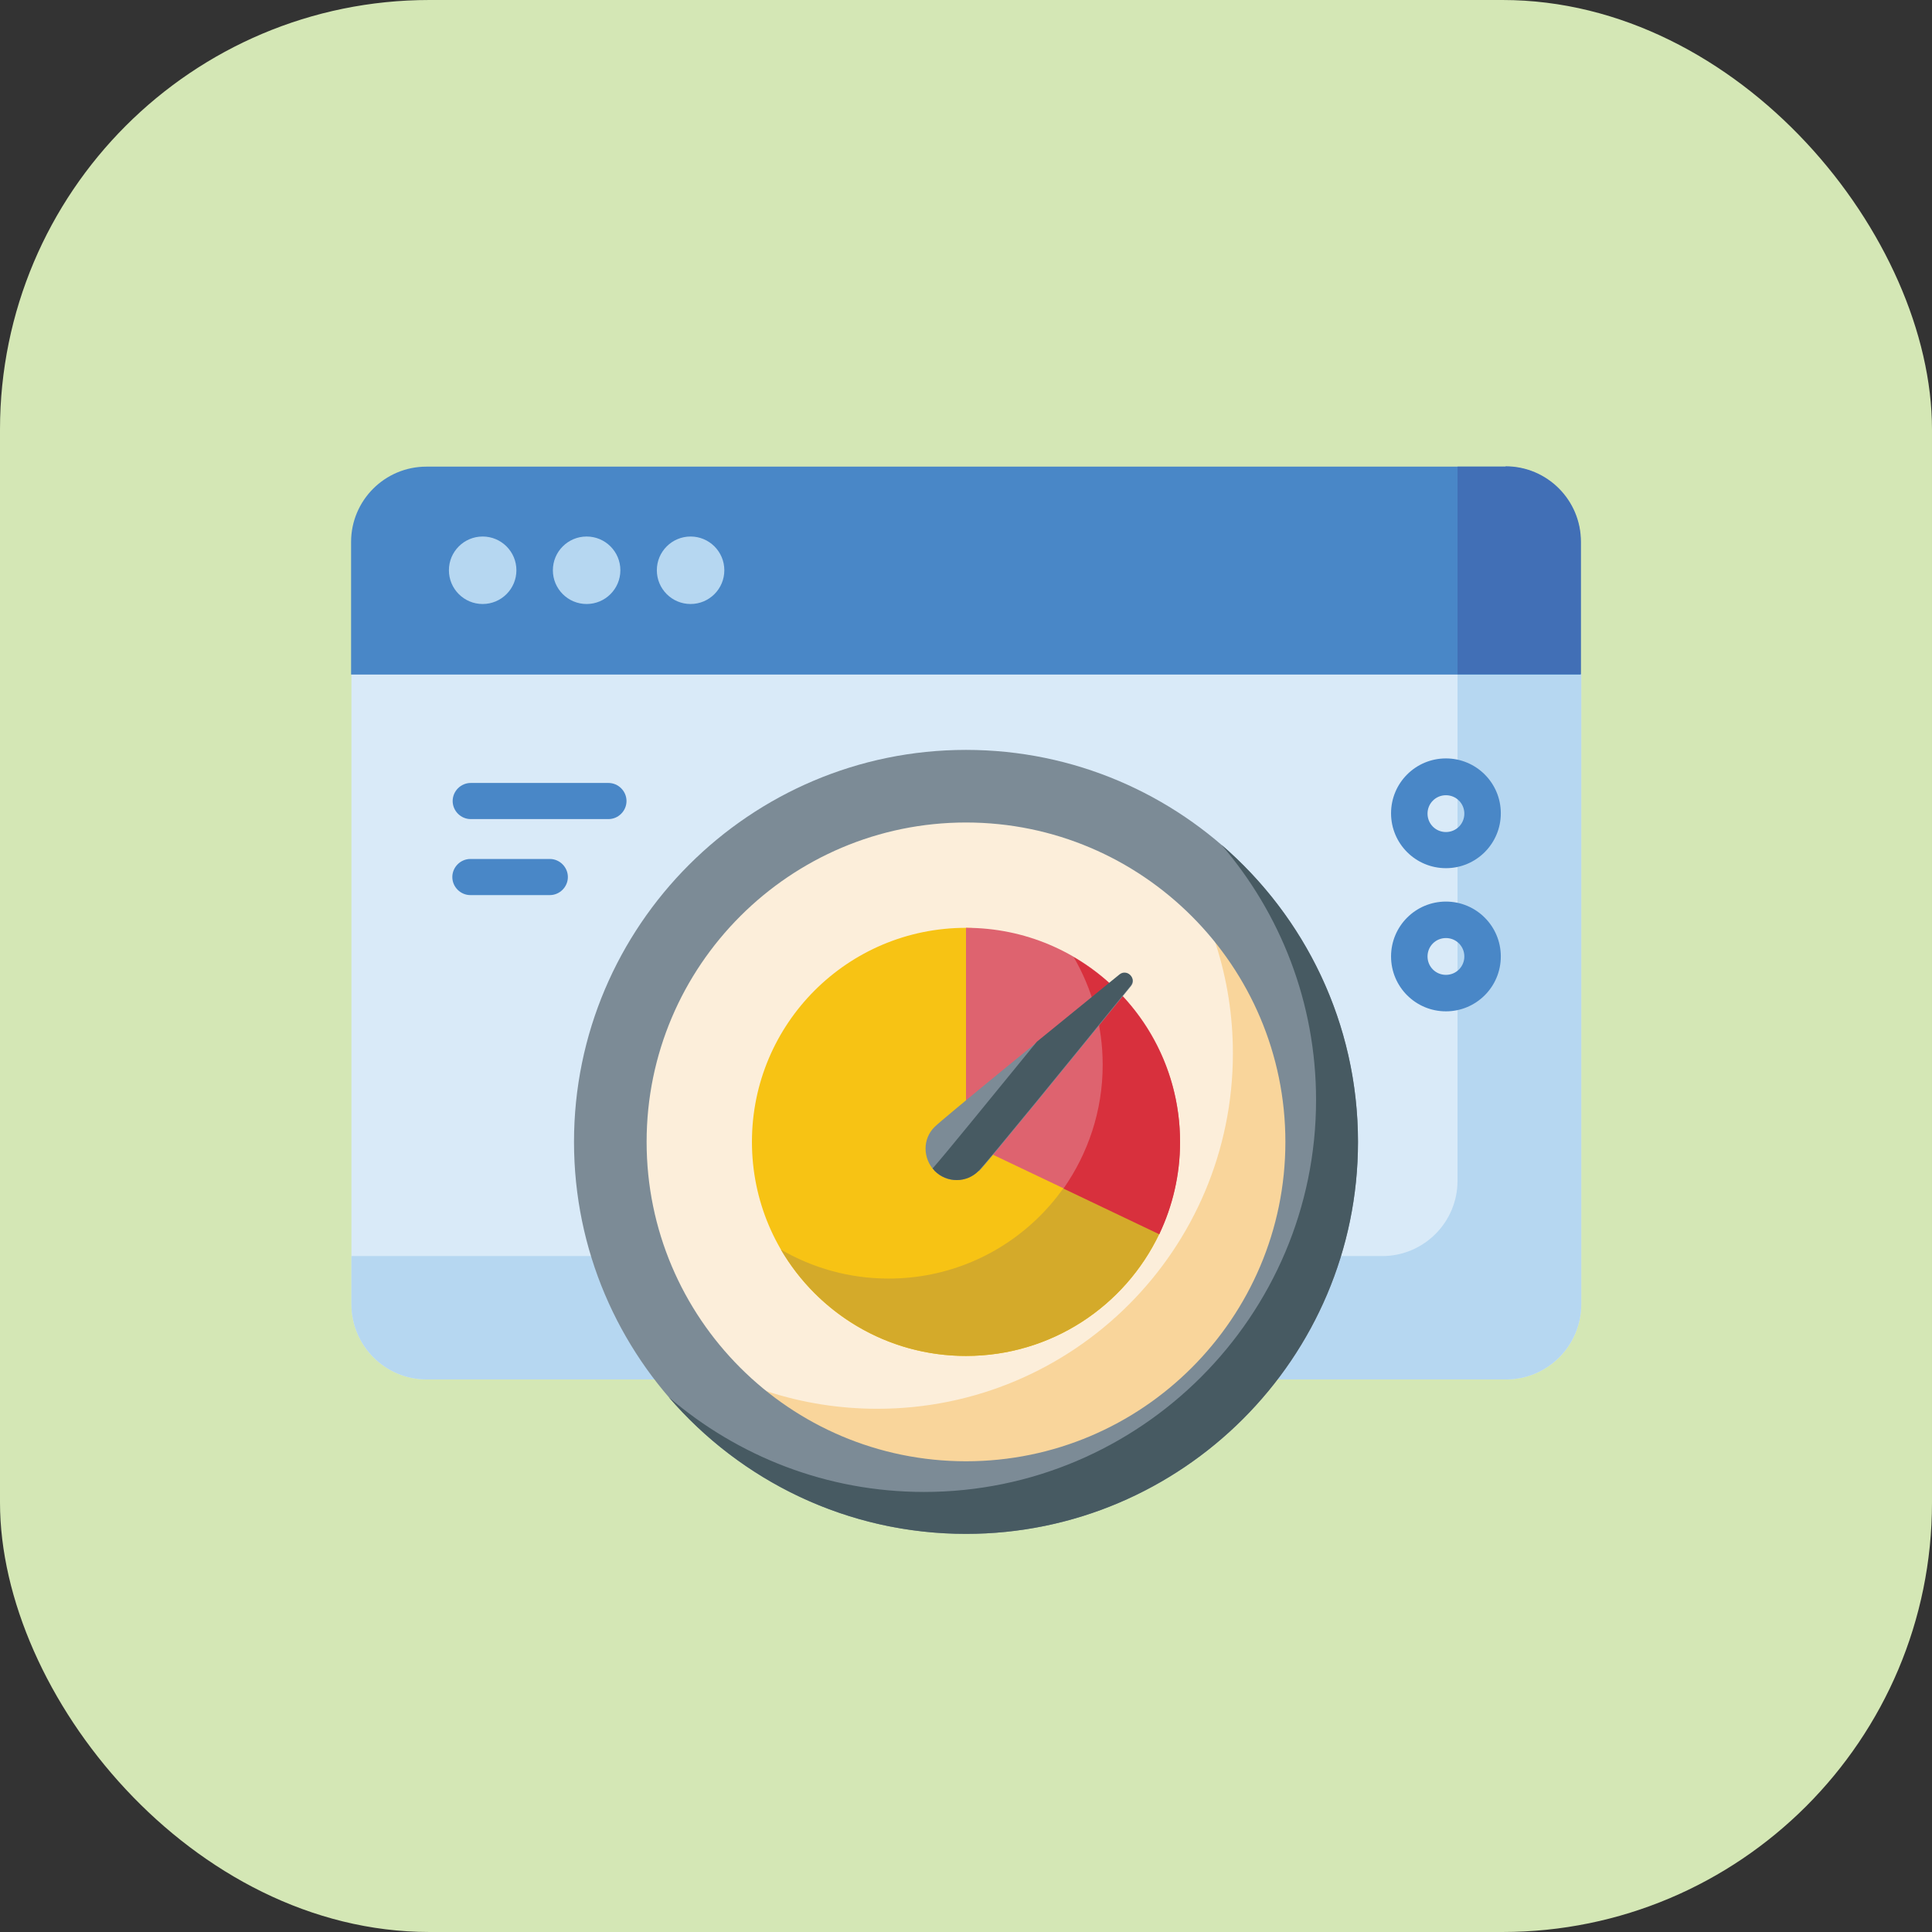 <svg xmlns="http://www.w3.org/2000/svg" id="Layer_2" data-name="Layer 2" viewBox="0 0 56.68 56.68"><rect x="0" y="0" width="56.68" height="56.68" fill="#333333" stroke="none"/><defs><style>      .cls-1 {        fill: #f9d59b;      }      .cls-2 {        fill: #f7c314;      }      .cls-3 {        fill: #b6d7f1;      }      .cls-4 {        fill: #4987c7;      }      .cls-5 {        fill: #d8303d;      }      .cls-6 {        fill: #d4aa2a;      }      .cls-7 {        fill: #d4e7b5;      }      .cls-8 {        fill: #de636f;      }      .cls-9 {        fill: #475a62;      }      .cls-10 {        fill: #416fb6;      }      .cls-11 {        fill: #7c8b96;      }      .cls-12 {        fill: #fceeda;      }      .cls-13 {        fill: #d9eaf8;      }    </style></defs><g id="Layer_3" data-name="Layer 3"><g><rect class="cls-7" x="0" y="0" width="56.68" height="56.68" rx="12.6" ry="12.6"></rect><g><g><path class="cls-13" d="M10.66,19.14l-.35.64v18.48c0,1.22.99,2.21,2.21,2.21h31.66c1.22,0,2.21-.99,2.21-2.21v-18.48l-.35-.64H10.66Z"></path><path class="cls-3" d="M42.76,19.14v15.5c0,1.22-.99,2.21-2.21,2.21H10.31v1.41c0,1.22.99,2.21,2.21,2.21h31.66c1.22,0,2.21-.99,2.21-2.21v-18.48l-.35-.64h-3.26Z"></path><path class="cls-4" d="M44.17,13.69H12.51c-1.22,0-2.21.99-2.21,2.21v3.89h36.07v-3.89c0-1.22-.99-2.21-2.21-2.21Z"></path><path class="cls-10" d="M44.17,13.69h-1.41v6.09h3.62v-3.89c0-1.22-.99-2.21-2.21-2.21Z"></path><g><circle class="cls-3" cx="14.16" cy="16.73" r=".99"></circle><circle class="cls-3" cx="17.21" cy="16.73" r=".99"></circle><circle class="cls-3" cx="20.26" cy="16.73" r=".99"></circle></g></g><circle class="cls-12" cx="28.34" cy="33.5" r="10.43"></circle><path class="cls-1" d="M34.3,24.94c1.18,1.69,1.87,3.75,1.87,5.96,0,5.76-4.67,10.43-10.43,10.43-2.22,0-4.27-.69-5.96-1.87,1.89,2.7,5.02,4.47,8.56,4.47,5.76,0,10.43-4.67,10.43-10.43,0-3.54-1.77-6.67-4.47-8.56Z"></path><path class="cls-2" d="M34.01,36.2c-1.01,2.12-3.17,3.58-5.67,3.58-3.47,0-6.28-2.81-6.28-6.28s2.81-6.28,6.28-6.28,6.06,8.16,5.67,8.98h0Z"></path><path class="cls-11" d="M28.34,45c-6.34,0-11.5-5.16-11.5-11.5s5.16-11.5,11.5-11.5,11.5,5.16,11.5,11.5-5.16,11.5-11.5,11.5h0ZM28.34,24.13c-5.16,0-9.37,4.2-9.37,9.37s4.2,9.37,9.37,9.37,9.37-4.2,9.37-9.37c0-5.16-4.2-9.37-9.37-9.37Z"></path><path class="cls-9" d="M35.83,24.78c1.73,2.01,2.78,4.63,2.78,7.49,0,6.34-5.16,11.5-11.5,11.5-2.86,0-5.47-1.05-7.49-2.78,2.11,2.45,5.23,4.01,8.72,4.01,6.34,0,11.5-5.16,11.5-11.5,0-3.48-1.56-6.61-4.01-8.72h0Z"></path><path class="cls-6" d="M34.01,36.2c.21-.45-.46-3.06-1.67-5.35,0,.13.01.25.01.38,0,3.47-2.81,6.28-6.28,6.28-1.15,0-2.23-.31-3.16-.85,1.09,1.86,3.11,3.12,5.43,3.12,2.5,0,4.66-1.46,5.67-3.58Z"></path><path class="cls-8" d="M28.34,27.22v6.28l5.67,2.7c.39-.82.61-1.74.61-2.7,0-3.47-2.81-6.28-6.28-6.28h0Z"></path><path class="cls-5" d="M31.5,28.08c.54.93.85,2.01.85,3.16,0,1.35-.43,2.6-1.15,3.63l2.81,1.34c.39-.82.61-1.74.61-2.7,0-2.31-1.25-4.34-3.12-5.43h0Z"></path><path class="cls-11" d="M28.71,34.35c-.36.36-.94.36-1.29,0s-.36-.94,0-1.29c.24-.24,3.38-2.8,5.43-4.46.22-.18.51.11.33.33-1.66,2.05-4.22,5.19-4.46,5.43Z"></path><path class="cls-9" d="M32.84,28.59c-.73.59-1.59,1.3-2.42,1.97-1.34,1.64-2.72,3.34-3.06,3.72.02.02.04.04.06.07.36.36.94.36,1.29,0,.24-.24,2.8-3.38,4.46-5.43.18-.22-.11-.51-.33-.33h0Z"></path><path class="cls-4" d="M17.85,24.03h-4.04c-.29,0-.53-.24-.53-.53s.24-.53.53-.53h4.04c.29,0,.53.24.53.53,0,.29-.24.53-.53.53Z"></path><path class="cls-4" d="M16.13,26.26h-2.33c-.29,0-.53-.24-.53-.53s.24-.53.53-.53h2.33c.29,0,.53.24.53.53s-.24.53-.53.53Z"></path><path class="cls-4" d="M42.42,25.47c-.89,0-1.61-.72-1.61-1.61s.72-1.61,1.61-1.61,1.61.72,1.61,1.61-.72,1.61-1.61,1.61ZM42.42,23.33c-.3,0-.54.24-.54.54s.24.54.54.54.54-.24.54-.54c0-.3-.24-.54-.54-.54Z"></path><path class="cls-4" d="M42.42,29.67c-.89,0-1.61-.72-1.61-1.61s.72-1.61,1.61-1.61,1.61.72,1.61,1.61-.72,1.61-1.61,1.61ZM42.42,27.52c-.3,0-.54.24-.54.54s.24.54.54.54.54-.24.54-.54c0-.3-.24-.54-.54-.54Z"></path></g></g></g></svg>